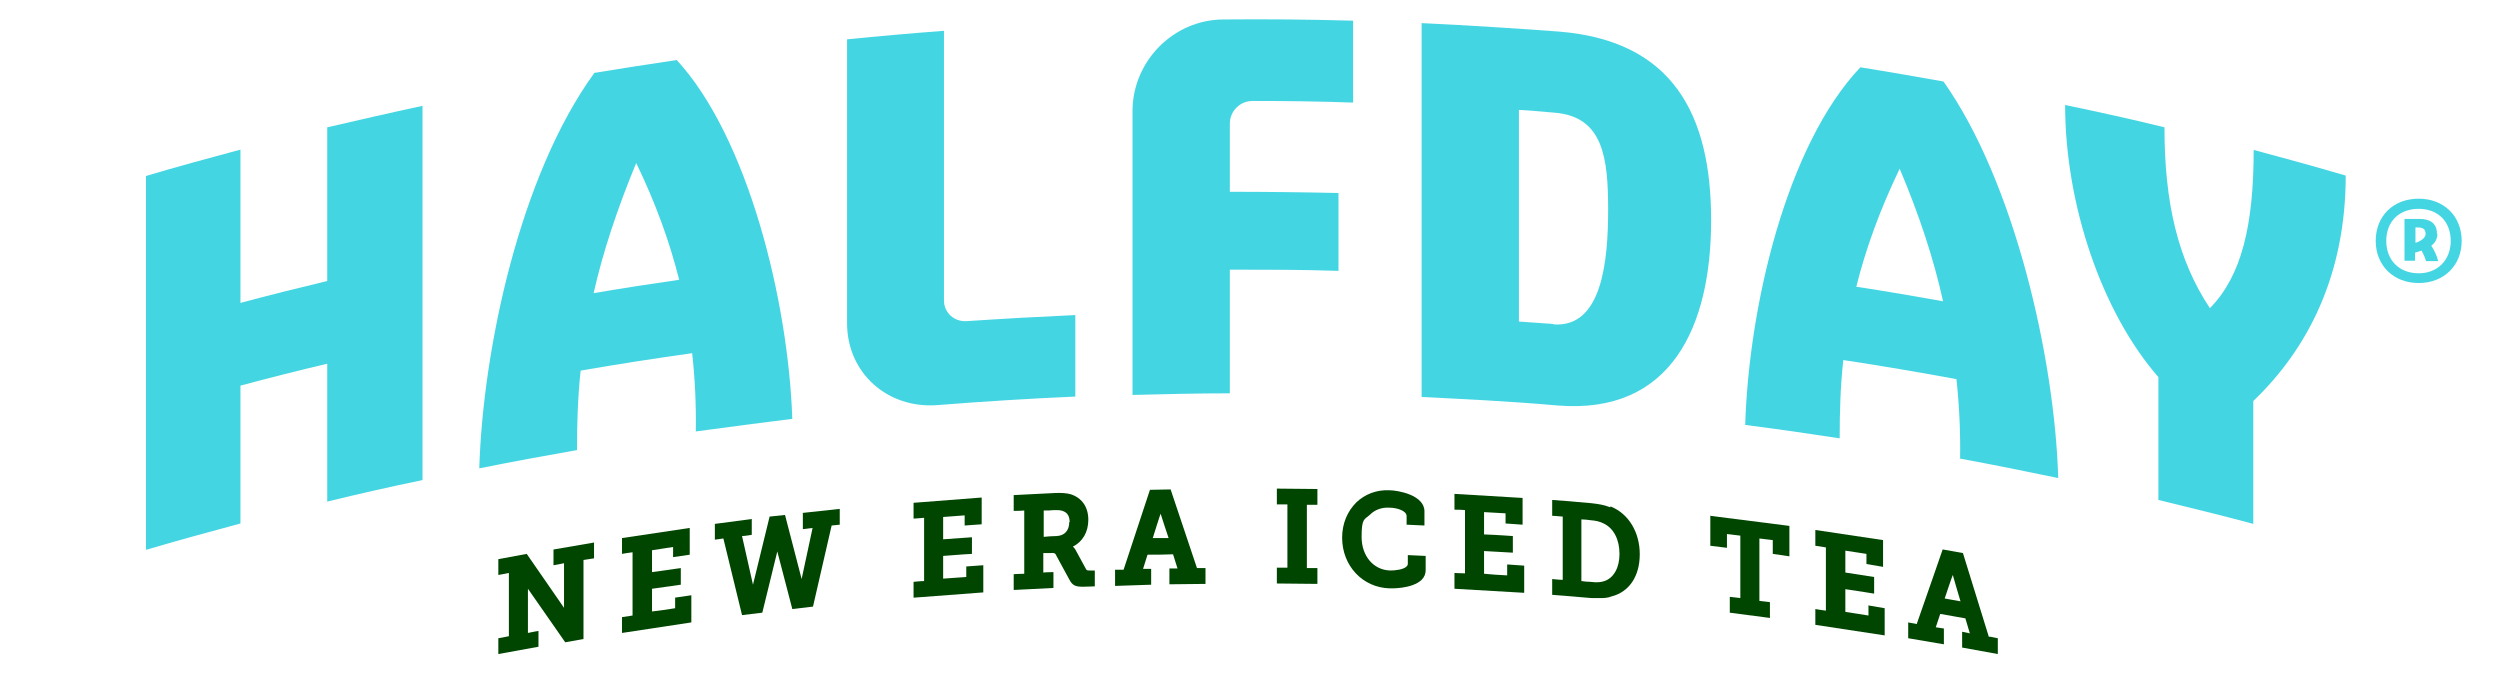 <svg xmlns="http://www.w3.org/2000/svg" fill="none" viewBox="0 0 177 48" height="48" width="177">
<path fill="#44D5E2" d="M42.057 5.196C36.832 12.402 34.191 24.66 33.933 33.158C36.229 32.699 38.555 32.268 40.851 31.866C40.851 29.943 40.909 28.105 41.11 26.239C43.751 25.78 46.363 25.378 49.004 25.005C49.205 26.785 49.291 28.622 49.263 30.546C51.531 30.23 53.827 29.943 56.095 29.655C55.808 21.244 52.937 9.703 47.913 4.249C45.961 4.536 43.98 4.852 42.028 5.167L42.057 5.196ZM42.028 20.756C42.689 17.828 43.693 14.813 45.043 11.541C46.421 14.383 47.397 17.081 48.086 19.809C46.076 20.096 44.038 20.412 42.028 20.756Z"></path>
<path fill="#44D5E2" d="M145.722 33.818C145.464 25.321 142.622 12.861 137.598 5.77C135.646 5.426 133.694 5.081 131.713 4.766C126.488 10.277 123.818 21.675 123.56 30.086C125.799 30.373 128.009 30.689 130.249 31.034C130.249 29.11 130.306 27.273 130.507 25.493C133.177 25.895 135.847 26.354 138.517 26.842C138.717 28.708 138.804 30.545 138.775 32.469C141.1 32.9 143.397 33.359 145.722 33.847V33.818ZM131.426 20.297C132.115 17.541 133.119 14.813 134.497 11.943C135.904 15.273 136.909 18.345 137.569 21.33C135.502 20.957 133.464 20.612 131.397 20.297H131.426Z"></path>
<path fill="#44D5E2" d="M159.56 10.622C159.56 15.962 158.699 19.55 156.46 21.818C154.192 18.402 153.244 14.354 153.244 9.014C150.919 8.44 148.565 7.923 146.211 7.435C146.211 14.498 148.823 22.134 152.814 26.699V35.397C155.053 35.943 157.292 36.488 159.532 37.091V28.392C163.378 24.718 166.077 19.493 166.077 12.431C163.924 11.799 161.742 11.196 159.589 10.622H159.56Z"></path>
<path fill="#44D5E2" d="M23.168 9.043V19.895C21.129 20.383 19.062 20.899 17.024 21.445V10.593C14.785 11.196 12.546 11.799 10.335 12.459V38.928C12.574 38.268 14.785 37.665 17.024 37.062V27.301C19.062 26.756 21.101 26.239 23.168 25.751V35.512C25.407 34.967 27.675 34.45 29.914 33.99V7.493C27.646 7.981 25.407 8.498 23.168 9.014V9.043Z"></path>
<path fill="#44D5E2" d="M110.411 2.239C108.258 2.067 103.263 1.751 100.65 1.636V28.105C103.406 28.249 106.708 28.392 110.268 28.708C118.335 29.368 121.148 23.11 121.148 15.588C121.148 8.124 118.449 2.9 110.411 2.239ZM109.981 22.938C109.177 22.88 108.344 22.823 107.54 22.765V7.78C108.402 7.837 109.263 7.895 110.095 7.981C113.512 8.268 113.856 11.196 113.856 14.842C113.856 18.488 113.426 23.225 109.981 22.966V22.938Z"></path>
<path fill="#44D5E2" d="M66.833 21.273V2.182C64.536 2.354 62.268 2.555 59.972 2.785V22.88C59.972 26.412 62.843 28.966 66.402 28.679C69.646 28.421 72.89 28.22 76.134 28.077V22.306C73.579 22.421 70.996 22.565 68.441 22.737C67.551 22.794 66.833 22.134 66.833 21.273Z"></path>
<path fill="#44D5E2" d="M88.708 7.148C91.062 7.148 93.445 7.177 95.799 7.263V1.464C92.756 1.378 89.713 1.349 86.641 1.378C83.081 1.378 80.182 4.335 80.182 7.866V27.962C82.478 27.904 84.775 27.847 87.072 27.847V19.091C89.627 19.091 92.182 19.091 94.765 19.177V13.665C92.21 13.608 89.655 13.579 87.072 13.579V8.756C87.072 7.866 87.789 7.148 88.679 7.148H88.708Z"></path>
<path fill="#44D5E2" d="M171.244 14.067C169.436 14.067 168.201 15.301 168.201 17.053C168.201 18.804 169.464 20.038 171.244 20.038C173.024 20.038 174.287 18.804 174.287 17.053C174.287 15.301 173.024 14.067 171.244 14.067ZM171.244 19.349C169.866 19.349 168.948 18.431 168.948 17.053C168.948 15.675 169.866 14.785 171.244 14.785C172.622 14.785 173.512 15.703 173.512 17.053C173.512 18.402 172.594 19.349 171.244 19.349ZM172.536 16.536C172.536 15.732 171.933 15.502 171.33 15.502H170.239V18.459H170.986V17.885C171.101 17.857 171.273 17.799 171.445 17.742C171.589 18 171.704 18.258 171.761 18.488H172.622C172.536 18.115 172.364 17.742 172.134 17.397C172.393 17.196 172.565 16.938 172.565 16.565L172.536 16.536ZM171.015 17.196V16.105H171.216C171.531 16.105 171.732 16.22 171.732 16.565C171.732 16.909 171.216 17.139 171.015 17.196Z"></path>
<path fill="#004600" d="M39.187 38.9V40.019C39.187 40.019 39.703 39.933 39.933 39.876C39.933 39.876 39.933 43.005 39.933 43.033L37.292 39.215L35.282 39.589V40.708C35.282 40.708 35.77 40.622 36.029 40.565V45.043C35.799 45.1 35.282 45.187 35.282 45.187V46.306L38.124 45.789V44.67C38.124 44.67 37.608 44.756 37.378 44.813C37.378 44.813 37.378 41.713 37.378 41.684L40.019 45.474L41.311 45.244V39.646C41.541 39.617 42.057 39.531 42.057 39.531V38.411L39.215 38.9H39.187Z"></path>
<path fill="#004600" d="M47.799 42.316V43.062C47.253 43.148 46.708 43.234 46.163 43.292V41.684C47.139 41.541 48.201 41.397 48.201 41.397V40.22C48.201 40.22 47.024 40.392 46.163 40.507V38.957C46.651 38.871 47.167 38.813 47.655 38.727V39.445L48.832 39.273V37.378L44.038 38.096V39.215C44.038 39.215 44.526 39.129 44.785 39.1V43.579C44.555 43.608 44.038 43.694 44.038 43.694V44.813L48.947 44.067V42.144L47.77 42.316H47.799Z"></path>
<path fill="#004600" d="M56.842 36.344V37.464C56.842 37.464 57.301 37.407 57.531 37.378L56.756 40.995L55.579 36.459L54.488 36.574L53.311 41.397L52.536 37.952C52.737 37.952 53.225 37.866 53.225 37.866V36.746L50.612 37.091V38.211L51.215 38.124L52.536 43.55L53.971 43.378C53.971 43.378 55.033 39.072 55.033 39.043L56.096 43.12L57.56 42.947C57.56 42.947 58.306 39.703 58.88 37.206L59.454 37.148V36.029L56.813 36.316L56.842 36.344Z"></path>
<path fill="#004600" d="M68.412 40.105V40.852C67.866 40.88 67.321 40.938 66.775 40.967V39.359C67.751 39.273 68.814 39.215 68.814 39.215V38.038C68.814 38.038 67.637 38.124 66.775 38.182V36.603C67.292 36.574 67.78 36.517 68.297 36.488V37.206L69.503 37.12V35.225L64.68 35.598V36.718C64.68 36.718 65.168 36.689 65.426 36.66V41.139C65.168 41.139 64.68 41.196 64.68 41.196V42.316L69.618 41.943V40.019L68.412 40.105Z"></path>
<path fill="#004600" d="M76.881 40.278L76.163 38.957C76.105 38.842 76.019 38.756 75.962 38.699C76.651 38.354 77.053 37.665 77.053 36.804C77.053 35.885 76.594 35.254 75.818 34.995C75.503 34.909 75.129 34.88 74.613 34.909C73.407 34.967 71.77 35.053 71.77 35.053V36.172C71.77 36.172 72.258 36.172 72.517 36.144V40.622C72.258 40.622 71.77 40.651 71.77 40.651V41.77L74.584 41.627V40.507C74.584 40.507 74.096 40.507 73.866 40.536V39.158H74.326C74.641 39.129 74.727 39.158 74.814 39.388L75.704 41.024C75.933 41.455 76.134 41.541 76.68 41.541C76.938 41.541 77.512 41.512 77.512 41.512V40.392H77.196C76.995 40.392 76.938 40.392 76.881 40.278ZM75.704 36.947C75.704 37.55 75.388 37.923 74.814 37.952C74.498 37.952 74.211 37.981 73.895 38.01V36.144C74.153 36.144 74.383 36.144 74.641 36.115C74.928 36.115 75.129 36.115 75.302 36.201C75.589 36.316 75.732 36.574 75.732 36.976L75.704 36.947Z"></path>
<path fill="#004600" d="M82.88 34.651L81.416 34.679C81.416 34.679 80.498 37.464 79.55 40.335H78.947V41.483L81.502 41.397V40.278H80.928L81.244 39.273C81.847 39.273 82.45 39.273 83.052 39.244L83.368 40.249H82.794V41.368L85.349 41.34V40.22H84.746C84.086 38.239 82.88 34.651 82.88 34.651ZM82.163 36.344C82.163 36.373 82.737 38.096 82.737 38.096C82.364 38.096 81.99 38.096 81.617 38.096C81.617 38.096 82.163 36.344 82.191 36.316L82.163 36.344Z"></path>
<path fill="#004600" d="M90.401 34.593V35.713C90.401 35.713 90.889 35.713 91.148 35.713V40.191C90.889 40.191 90.401 40.191 90.401 40.191V41.311L93.272 41.34V40.22C93.272 40.22 92.784 40.22 92.526 40.22V35.742C92.784 35.742 93.272 35.742 93.272 35.742V34.622L90.401 34.593Z"></path>
<path fill="#004600" d="M99.674 39.273V39.904C99.674 39.99 99.645 40.048 99.588 40.105C99.358 40.335 98.755 40.392 98.44 40.392C97.234 40.364 96.401 39.359 96.401 38.01C96.401 36.66 96.602 36.804 97.004 36.431C97.349 36.086 97.837 35.914 98.354 35.943C98.87 35.943 99.588 36.144 99.588 36.545V37.148L100.851 37.206V36.201C100.851 35.053 98.985 34.708 98.325 34.708C97.435 34.679 96.631 34.995 96.028 35.569C95.397 36.201 95.023 37.062 95.023 38.067C95.023 40.048 96.459 41.598 98.382 41.656C98.44 41.656 99.961 41.713 100.65 41.053C100.851 40.852 100.937 40.622 100.937 40.364V39.359L99.674 39.301V39.273Z"></path>
<path fill="#004600" d="M106.708 39.99V40.737C106.162 40.708 105.617 40.679 105.071 40.622V39.014C106.047 39.072 107.11 39.129 107.11 39.129V37.952C107.11 37.952 105.933 37.866 105.071 37.837V36.258C105.588 36.287 106.076 36.316 106.593 36.344V37.062L107.799 37.148V35.254L102.976 34.967V36.086C102.976 36.086 103.464 36.086 103.722 36.115V40.593C103.492 40.593 102.976 40.565 102.976 40.565V41.684L107.913 41.971V40.048L106.708 39.962V39.99Z"></path>
<path fill="#004600" d="M114 35.914C113.569 35.742 113.167 35.684 112.679 35.627C111.502 35.512 109.895 35.397 109.895 35.397V36.517C109.895 36.517 110.383 36.545 110.641 36.574V41.053C110.411 41.053 109.895 40.995 109.895 40.995V42.115C109.895 42.115 111.473 42.23 112.679 42.344C112.88 42.344 113.052 42.344 113.253 42.344C113.54 42.344 113.799 42.344 114.086 42.23C115.349 41.914 116.095 40.794 116.095 39.244C116.095 37.694 115.32 36.373 114.029 35.856L114 35.914ZM111.99 36.775C112.191 36.775 112.421 36.804 112.622 36.833C112.995 36.861 113.253 36.919 113.54 37.062C114.258 37.407 114.66 38.211 114.66 39.215C114.66 40.191 114.258 40.909 113.598 41.139C113.34 41.225 113.052 41.254 112.622 41.196C112.392 41.196 112.191 41.167 111.962 41.139V36.775H111.99Z"></path>
<path fill="#004600" d="M121.091 36.488V38.641L122.268 38.785V37.809C122.584 37.837 122.9 37.895 123.216 37.923V42.344C122.957 42.316 122.469 42.258 122.469 42.258V43.378L125.311 43.751V42.632C125.311 42.632 124.823 42.574 124.565 42.545V38.124C124.881 38.153 125.196 38.211 125.512 38.239V39.215L126.689 39.388V37.234L121.062 36.517L121.091 36.488Z"></path>
<path fill="#004600" d="M132.287 42.833V43.579C131.742 43.493 131.196 43.407 130.651 43.321V41.713C131.627 41.856 132.689 42.029 132.689 42.029V40.852C132.689 40.852 131.541 40.679 130.651 40.536V38.986C131.139 39.072 131.656 39.129 132.144 39.215V39.933L133.321 40.134V38.239L128.526 37.522V38.641C128.526 38.641 128.986 38.699 129.273 38.756V43.234C129.014 43.206 128.526 43.12 128.526 43.12V44.239L133.435 44.986V43.062L132.258 42.861L132.287 42.833Z"></path>
<path fill="#004600" d="M140.814 45.1C140.153 42.947 138.976 39.158 138.976 39.158L137.541 38.9C137.541 38.9 136.651 41.483 135.703 44.182L135.101 44.067V45.187L137.627 45.617V44.498L137.053 44.411L137.369 43.464C137.971 43.579 138.546 43.665 139.148 43.78L139.464 44.842L138.919 44.727V45.847L141.445 46.306V45.187L140.871 45.072L140.814 45.1ZM138.258 40.708C138.258 40.737 138.804 42.574 138.804 42.574C138.431 42.517 138.058 42.431 137.684 42.373C137.684 42.373 138.23 40.737 138.258 40.708Z"></path>
</svg>
